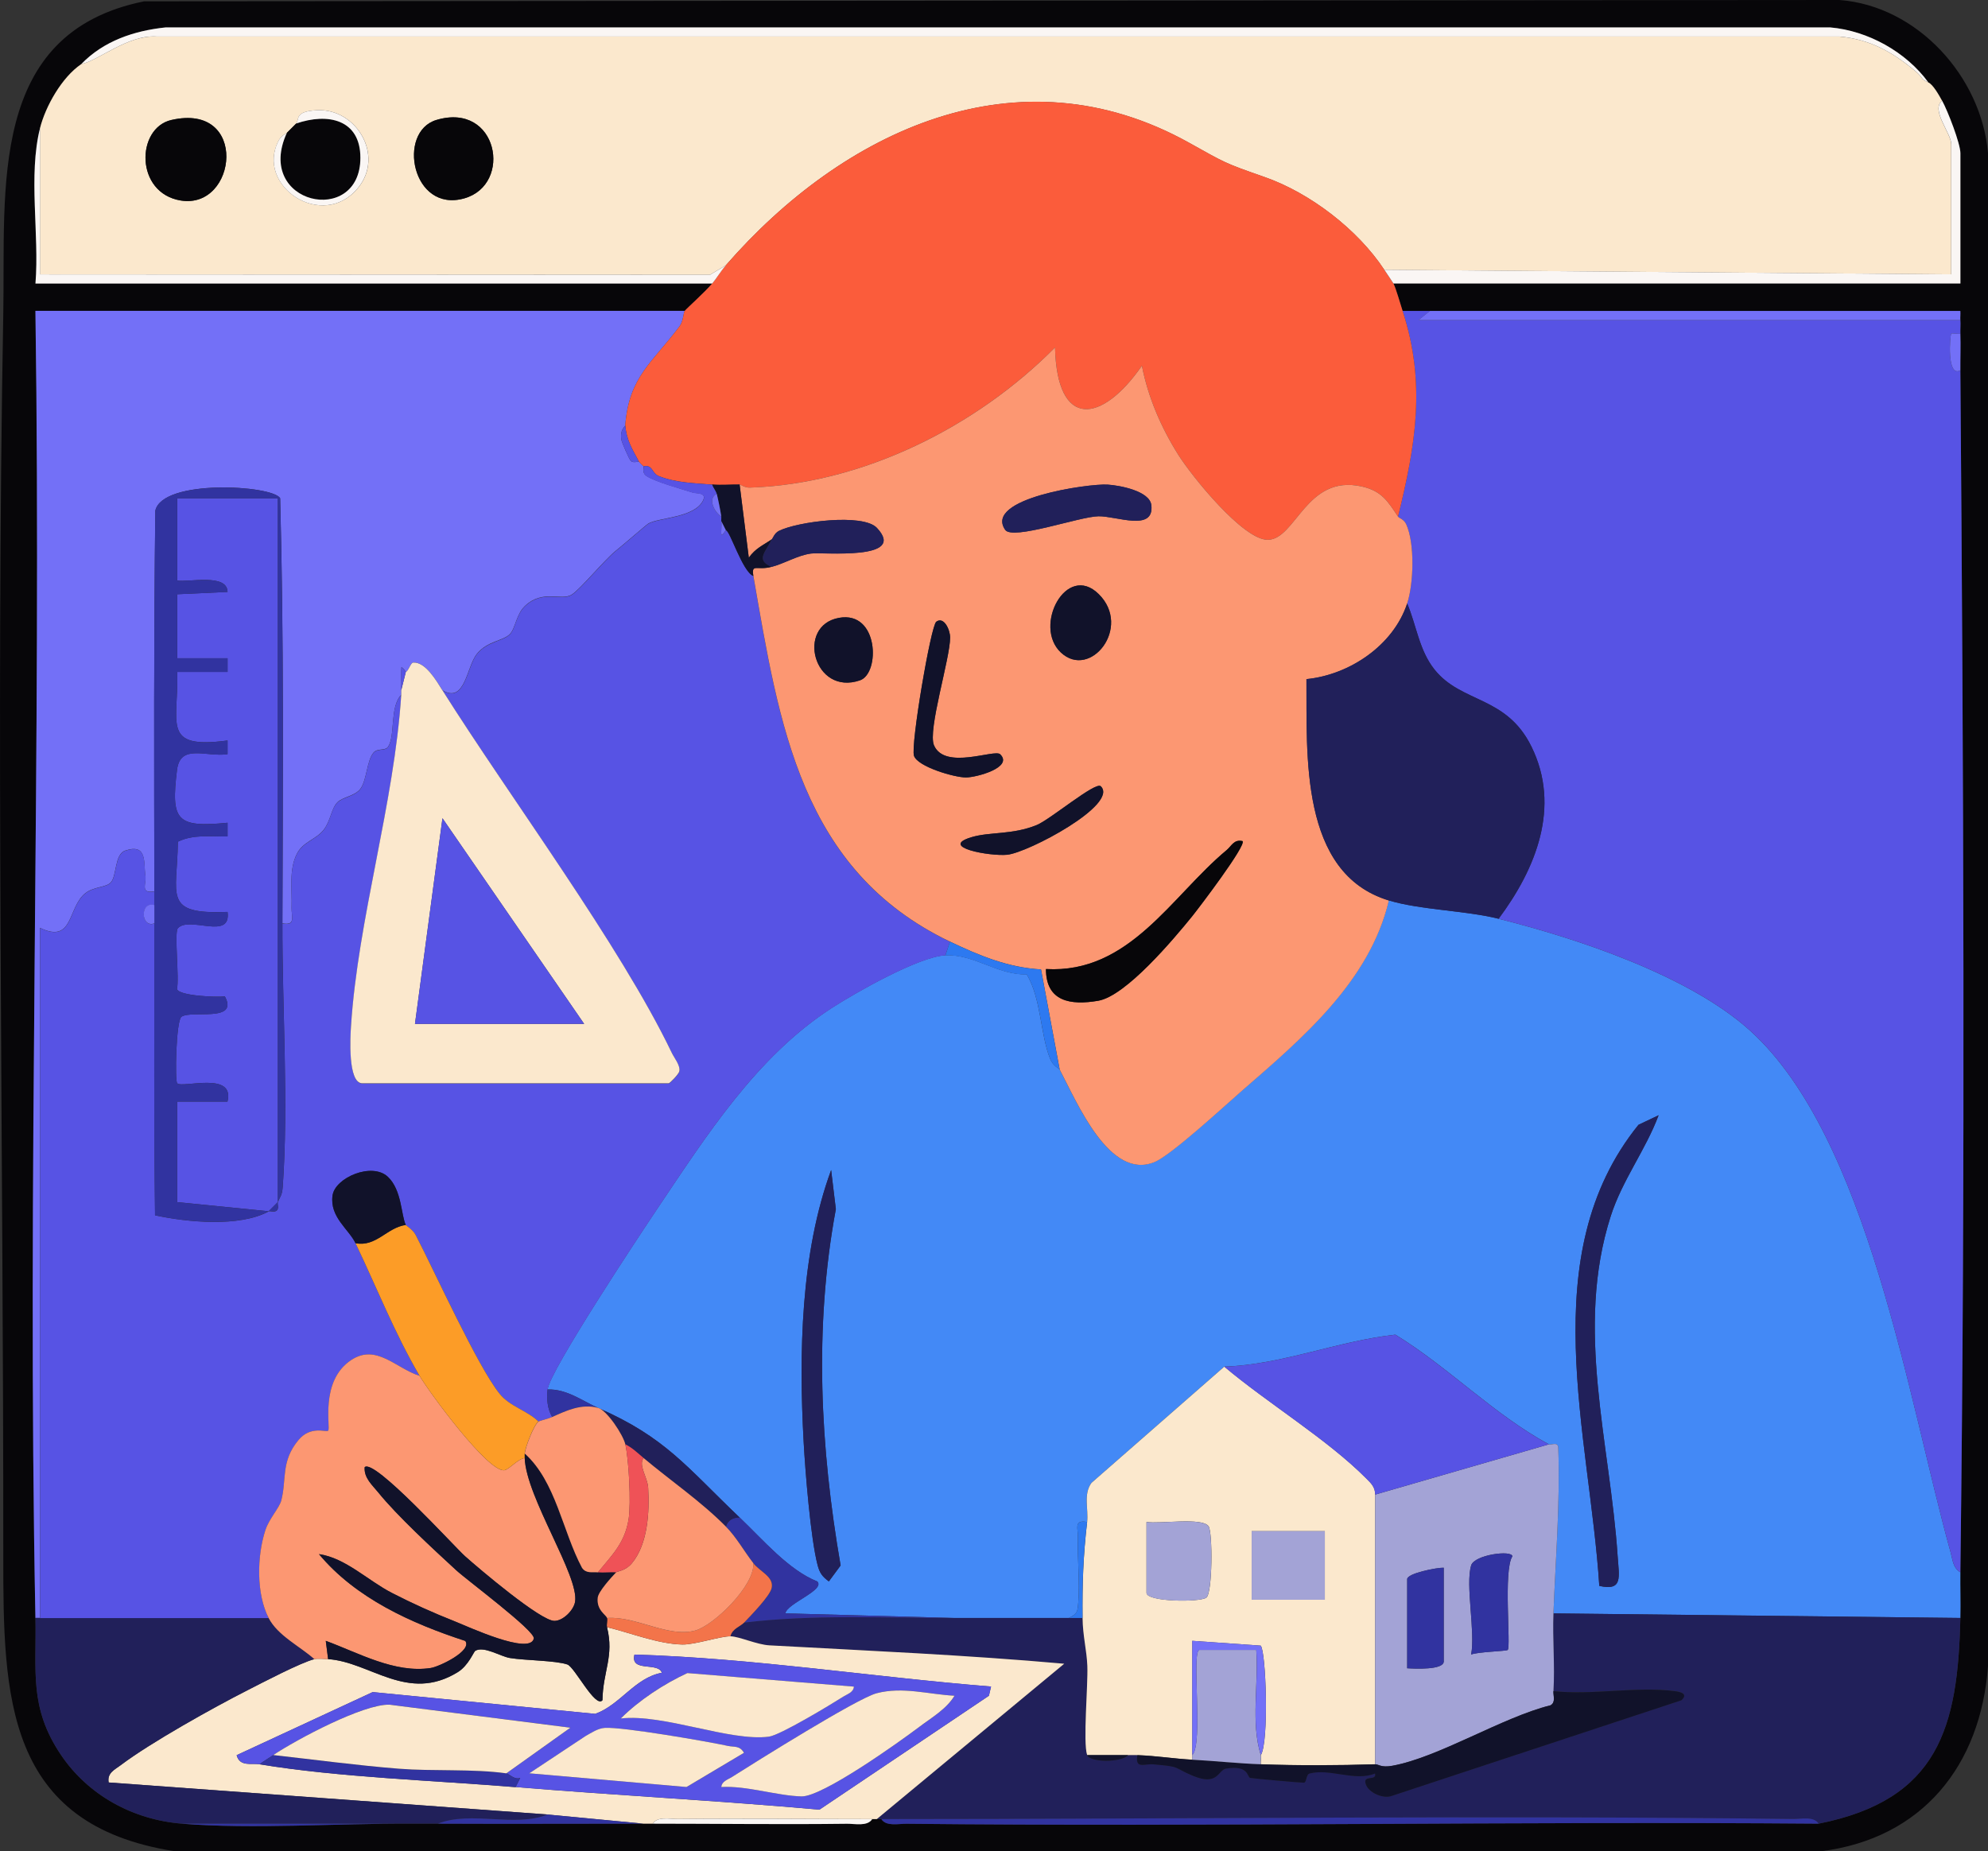 <svg xmlns="http://www.w3.org/2000/svg" id="Layer_2" data-name="Layer 2" viewBox="0 0 434.52 404.68"><rect x="0" y="0" width="434.52" height="404.68" fill="#333333" stroke="none"/><defs><style>      .cls-1 {        fill: #3133a0;      }      .cls-2 {        fill: #ef5257;      }      .cls-3 {        fill: #fc9c27;      }      .cls-4 {        fill: #2d79f0;      }      .cls-5 {        fill: #11122a;      }      .cls-6 {        fill: #a3a3d6;      }      .cls-7 {        fill: #fc9772;      }      .cls-8 {        fill: #5753e4;      }      .cls-9 {        fill: #faf6f4;      }      .cls-10 {        fill: #fbe8cd;      }      .cls-11 {        fill: #7370f7;      }      .cls-12 {        fill: #070609;      }      .cls-13 {        fill: #fb5c3b;      }      .cls-14 {        fill: #4389f6;      }      .cls-15 {        fill: #21205a;      }      .cls-16 {        fill: #f3744a;      }    </style></defs><g id="txts"><g><path class="cls-12" d="M31.5.29l370.54-.29c17.05,1.27,31.04,16.77,32.48,33.47v330.75c-1.6,21.72-14.34,37.67-36.48,40.46H38.2C1.13,398.91.7,370.83.72,340.16c.04-90-1.63-181.29,0-271.74C1.21,41.27-2.73,7.2,31.5.29ZM17.75,14.02c-4.21,2.86-7.78,9.17-8.99,13.99-2.62,10.36-.13,23.2-1,33.97h147.91c-1.64,1.96-5.56,5.42-6,5.99H7.75c1.4,95.17-1.86,190.57,0,285.72.23,11.71-1.41,19.55,5.56,29.91,5.96,8.86,15.77,14.19,26.42,15.05,15.54,1.26,34.03-.09,49.97,0,2,.01,4,0,6,0,14.97.07,30,0,44.97,0,.67,0,1.33,0,2,0,14.14,0,28.34.19,42.49.02,1.69-.02,4.44.64,5.48-1.02.33,0,.67,0,1,0s.67,0,1,0c1.04,1.65,3.79,1,5.48,1.02,66.44.7,132.95-.56,199.38-.02,26.29-5.24,30.43-21.12,30.98-44.96.08-3.32-.04-6.67,0-9.99,1.11-87.44.68-175.29,0-262.74-.02-2.65.09-5.34,0-7.99-.03-.99.07-2.01,0-3-.05-.66.05-1.34,0-2-38.56,0-77.3,0-115.91,0h-6c-.51-1.58-1.42-4.85-2-5.99h123.92v-28.47c0-2.11-2.77-9.27-4-11.49-.62-1.13-1.96-3.54-3-4-4.85-6.66-13.22-11.31-21.45-12.02H36.2c-6.94.72-13.55,2.96-18.45,8.03Z"></path><path class="cls-14" d="M327.55,200.84c17.31,4.34,41.66,12.41,54.98,24.46,25.8,23.34,34.56,80.75,43.82,114.04.45,1.61.48,3.38,2.13,4.36-.04,3.32.08,6.67,0,9.99l-88.94-1c.47-12.14,1.49-24.18,1.05-36.37-.17-1.22-1.65-.37-2.05-.59-12.08-6.56-21.87-16.82-33.55-23.98-12.66,1.4-24.76,6.56-37.4,6.99l-29.04,25.42c-1.82,2.47-.62,5.75-.94,8.55-3.02-.56-1.93,1.53-2,3.45-.15,4.59.43,9.69.07,14.13-.16,2.01-.14,2.45-2.07,3.4-8.31,0-16.67,0-24.98,0l-36.98-1.01c.33-2.17,8.76-5.09,6.99-6.97-6.28-2.49-11.91-9.16-16.99-14-11.59-11.04-16.15-17.49-30.98-23.98-3.32-1.45-6.76-4.13-10.99-4,.48-4.13,20.09-33.72,23.96-39.48,10.74-15.97,21.69-33.23,38.07-43.86,5.21-3.38,19.18-11.32,24.91-11.57,6.37-.28,11.31,4.31,17.81,4.18,3.19,5.44,2.94,13.11,5.09,18.42.68,1.68,1.94,2.1,2.08,2.37,3.82,7.21,10.87,24.26,20.73,20.22,3.68-1.51,15.4-12.36,19.25-15.71,13.1-11.4,27.82-23.86,31.97-41.47,6.89,2.08,16.82,2.2,23.98,4ZM362.52,243.8l-4.4,2.09c-23.02,28.52-10.68,67.59-8.56,100.79,5.22,1.17,4.32-1.91,4.01-6.52-1.65-24.76-9.4-49.7-1.5-74.34,2.52-7.86,7.59-14.38,10.45-22.01ZM181.66,255.79c-6.67,18.14-7.06,40.14-6,59.42.36,6.53,1.51,21.04,3.05,26.93.45,1.72,1.04,2.52,2.46,3.55l2.57-3.48c-4.46-25.74-5.84-52.1-1.04-77.89l-1.03-8.53Z"></path><path class="cls-8" d="M312.56,67.97l-2.5,2h118.42c.07.98-.03,2,0,2.99-.56.09-1.87-.17-2,0-.28.38-1.02,9.67,2,8,.68,87.45,1.11,175.3,0,262.74-1.65-.99-1.68-2.76-2.13-4.36-9.27-33.29-18.03-90.7-43.82-114.04-13.32-12.05-37.67-20.12-54.98-24.46,8.12-10.88,13.67-24.46,7.17-37.64-5.49-11.15-15.25-9.43-21.16-16.81-3.39-4.23-3.95-9.65-6-14.48,1.43-4.36,1.69-13.17-.21-17.31-.51-1.11-1.57-1.34-1.79-1.67,3.86-15.71,6.14-29.19,1-44.96h6Z"></path><path class="cls-10" d="M17.75,14.02c3.79-.77,10.2-6.45,16.45-6.03h367.84c6.68.6,11.51,3.33,16.5,7.48,2.15,1.79,1,1.69,2.94,2.55,1.04.46,2.38,2.87,3,4-2.54,2.02,2,7.12,2,9.49v28.47l-123.92-1c-5.81-8.81-16.22-16.8-26.18-20.28-8.97-3.14-8.45-3.02-16.49-7.49-37.45-20.85-75.66-2.58-101.24,26.78l-3.47,2.08-146.44-.08v-31.97c1.22-4.82,4.78-11.12,9-13.99ZM62.72,29.01c-.18.27-1.16.5-1.78,1.66-5.3,9.9,9.57,19.92,17.34,10.39,5.77-7.07-.38-17.36-8.92-16.97-5.14.23-3.84,2.05-4.63,2.92-.55.6-1.92,1.88-2,2ZM37.45,26.23c-7.74,1.77-7.97,15.96,2.05,17.6,12.37,2.03,14.92-21.49-2.05-17.6ZM95.4,26.22c-8.7,2.58-5.36,20.4,6.09,17.14,10.67-3.04,7.36-21.14-6.09-17.14Z"></path><path class="cls-11" d="M149.66,67.97c-.29.38-.3,2.26-1.11,3.34-5.95,7.95-11.06,11.01-11.88,21.64-.03.34-1.24.91-.85,3.19.1.62,1.69,4.25,2.06,4.62.51.52,1.68.06,1.79.18.3.33.66.71,1,1,.1.08-.46,1.34.61,2.08,1.82,1.26,7.72,2.87,10.16,3.65.79.25,3.12-.08,2.21,1.75-1.9,3.81-9.71,3.68-11.96,5.03-.41.24-5.62,4.77-7.07,5.92-2.49,1.99-7.77,8.42-9.66,9.61-2.31,1.45-6.27-1.24-10.22,2.48-1.93,1.82-2.08,4.93-3.32,6.17-1.48,1.48-4.91,1.48-7.19,4.3s-2.55,10.94-7.53,7.95c-1.31-2.07-3.71-6.22-6.37-6.05-.58.04-1.02,1.84-1.62,2.05-.07.02-.49-.93-.98-1.01-.08,1.66.03,3.34-.02,5.01-.01.33.02.67,0,1-2.59,2.6-1.25,9.04-2.91,11.39-.63.89-2.28.24-3.15,1.23-1.48,1.71-1.48,6.05-2.87,7.92-1.2,1.61-3.9,1.79-5.04,2.96-1.36,1.4-1.47,4.06-2.99,6-1.66,2.13-4.48,2.6-5.82,5.17-1.84,3.52-1.06,7.98-1.2,11.83-.07,1.92,1.01,4.01-2,3.45.09-30.93.34-62.09-.49-92.92-1.7-2.88-25.73-4.27-27.29,2.72-.34,27.73-.26,55.49-.21,83.21-3.25.57-1.68-1.66-1.97-3.48-.42-2.66.52-7.08-4.42-5.42-2.31.78-1.83,5.46-3.1,6.91-1.04,1.19-3.69.9-5.6,2.4-3.93,3.1-2.54,11.13-9.9,7.58v150.85h-1.01c-1.86-95.15,1.4-190.55,0-285.73h141.91Z"></path><path class="cls-13" d="M302.57,58.98c.42.63,1.92,2.84,2,3,.58,1.14,1.48,4.42,2,5.99,5.14,15.77,2.86,29.25-1,44.96-2.22-3.31-3.55-5.61-7.94-6.59-12.11-2.71-14.38,11.58-20.52,11.66-5.36.07-16.6-13.88-19.54-18.54-3.76-5.95-6.63-12.59-7.98-19.51-8.77,12.63-18.54,13.96-18.99-4-17.13,17.31-42,29.82-66.68,30.64-1.18.04-1.97-.66-2.26-.66-1.98-.02-4.04.16-6,0-3.92-.32-7.89-.39-11.62-1.84-1.66-.65-1.3-2.57-3.37-2.16-.34-.28-.7-.66-1-1-1.45-2.72-2.76-4.72-3-7.99.82-10.62,5.93-13.69,11.88-21.64.81-1.08.82-2.96,1.11-3.34.43-.56,4.35-4.03,6-5.99,1.03-1.23,1.81-2.64,3-4,25.58-29.36,63.79-47.63,101.24-26.78,8.04,4.47,7.52,4.36,16.49,7.49,9.96,3.48,20.37,11.47,26.18,20.28Z"></path><path class="cls-15" d="M428.48,353.69c-.55,23.84-4.69,39.72-30.98,44.96-1.04-1.66-3.79-1-5.48-1.02-66.41-.82-132.97,0-199.38.02-.33,0-.67,0-1,0l40.97-33.96c-21.45-1.92-42.93-2.83-64.44-4.02-2.74-.15-6.56-1.93-8.51-1.98.41-1.66,2.16-2.13,3-3,15.06-1.8,30.71-1,45.97-1,8.31,0,16.67,0,24.98,0h3c.04,3.89.91,7,1.04,10.45.17,4.31-.98,16.73-.04,19.52.54,1.6,7.46,1.69,8.99,0,.66,0,1.33-.03,2,0-.55,3.1,1.55,1.83,3.45,2,6.24.53,4.2.61,8.57,2.46,5.7,2.42,5.51-1.24,7.42-1.54,5.01-.79,4.5,1.88,5.23,2.05.58.14,11.14,1.07,11.73,1.04s.47-1.81,1.24-2.01c4.59-1.16,9.87,1.8,14.31,0,.42,1.8-2.91.11-1.98,2.47.67,1.72,3.54,3.01,5.39,2.51l63.56-20.99c1.49-1.39-.1-1.81-1.48-1.99-8.49-1.08-17.98.93-26.5,0,.34-5.61-.22-11.36,0-16.98l88.94,1Z"></path><path class="cls-10" d="M159.66,357.69c1.95.05,5.77,1.83,8.51,1.98,21.51,1.18,42.98,2.1,64.44,4.02l-40.97,33.96c-.33,0-.67,0-1,0-14.14,0-28.33-.17-42.49-.02-1.69.02-4.45-.64-5.48,1.02-.67,0-1.33,0-2,0l-20.99-2-95.93-7c-.37-2.09,1.32-2.79,2.67-3.81,6.48-4.9,20.14-12.52,27.63-16.33,3.32-1.69,11.63-6.05,14.66-6.82.66-.17,2.17-.05,3,0,9.19.6,17.38,9.59,28.33,2.85,2.34-1.44,3.48-4.46,3.84-4.67,1.89-1.11,5.44,1.22,7.56,1.57,3.31.55,10.01.53,12.57,1.42,1.59.55,6.11,9.63,7.66,7.82.12-6.39,2.59-9.59,1-15.98,5.13,1.24,11.21,3.69,16.49,3.79,2.78.05,8.36-1.85,10.49-1.79ZM112.69,390.65c22.11,1.83,44.31,2.97,66.41,4.94l37.04-24.9.47-2.01c-25.98-2.09-51.92-6.21-77.94-6.99-.98,3.97,5.23,1.55,5.98,3.98-5.9,1.08-9.05,6.99-14.55,8.98l-48.64-4.76-29.74,13.79c.68,2.6,3.27,1.7,4.99,1.99,17.33,2.87,38.15,3.52,55.96,5Z"></path><path class="cls-15" d="M58.72,353.69c1.98,3.85,6.89,6.2,9.99,8.99-3.03.77-11.35,5.13-14.66,6.82-7.49,3.81-21.15,11.44-27.63,16.33-1.35,1.02-3.04,1.72-2.67,3.81l95.93,7c-7.16,2.89-16.64-.9-23.98,2-2,0-4,.01-6,0h-49.97c-10.65-.86-20.45-6.19-26.42-15.05-6.97-10.36-5.33-18.2-5.56-29.91h50.97Z"></path><path class="cls-9" d="M17.75,14.02c4.9-5.07,11.52-7.3,18.45-8.03h363.83c8.23.71,16.6,5.36,21.45,12.02-1.94-.86-.79-.76-2.94-2.55-5-4.15-9.83-6.87-16.5-7.48H34.2c-6.25-.41-12.66,5.27-16.45,6.04Z"></path><path class="cls-9" d="M8.76,28.01v31.97s146.44.08,146.44.08l3.47-2.08c-1.18,1.36-1.97,2.76-3,4H7.75c.88-10.77-1.61-23.61,1-33.97Z"></path><path class="cls-9" d="M424.49,22.01c1.23,2.22,4,9.38,4,11.49v28.47h-123.92c-.08-.16-1.58-2.37-2-3l123.92,1v-28.47c0-2.37-4.54-7.47-2-9.49Z"></path><path class="cls-11" d="M312.56,67.97c38.61,0,77.35,0,115.91,0,.06.66-.04,1.34,0,2h-118.42s2.5-2,2.5-2Z"></path><path class="cls-1" d="M397.5,398.65c-66.44-.54-132.94.72-199.38.02-1.69-.02-4.45.64-5.48-1.02,66.41-.01,132.97-.84,199.38-.02,1.69.02,4.44-.64,5.48,1.02Z"></path><path class="cls-1" d="M140.67,398.65c-14.97,0-30,.07-44.97,0,7.34-2.89,16.82.9,23.98-2l20.99,2Z"></path><path class="cls-1" d="M89.7,398.65c-15.94-.09-34.42,1.26-49.97,0h49.97Z"></path><path class="cls-9" d="M190.64,397.65c-1.04,1.66-3.79,1-5.48,1.02-14.15.18-28.35-.02-42.49-.02,1.04-1.65,3.79-1,5.48-1.02,14.15-.15,28.34.02,42.49.02Z"></path><path class="cls-11" d="M428.48,72.96c.09,2.65-.02,5.34,0,7.99-3.02,1.67-2.28-7.62-2-8,.12-.16,1.44.1,2,0Z"></path><path class="cls-8" d="M140.67,101.94c2.07-.42,1.71,1.51,3.37,2.16,3.72,1.45,7.69,1.52,11.62,1.84.24.67.84,1.36,1,2-2.08,1.05-.51,4.04,1,5,.05.32-.04.67,0,1,.13.97-.1,2.03.02,3.01.48-.11.83-.99.98-1.01.83-.09,3.62,9.06,6,9.99,5.66,32.52,10.36,64.31,42.97,79.92l-1,3c-5.72.25-19.69,8.18-24.91,11.57-16.39,10.63-27.34,27.88-38.07,43.86-3.87,5.76-23.48,35.36-23.96,39.48-.24,2.01-.05,4.21,1,5.99-.84.38-2.79.84-3,1-2.49-2.41-6.22-3.26-8.46-6.03-4.8-5.94-14.13-26.56-18.33-34.67-.65-1.25-2.08-2.03-2.19-2.26-1.05-2.06-.84-7.64-3.94-10.54-3.48-3.25-11.54.2-12.08,4.1-.65,4.72,3.54,7.32,5.03,10.44,4.51,9.42,8.61,19.82,13.99,28.97-5.19-1.64-9.44-7.1-14.94-3.45-6.98,4.63-4.41,14.86-5.04,15.44-.45.41-3.78-1.18-6.47,2.03-3.91,4.67-2.57,8.63-3.77,13.22-.43,1.65-2.64,3.96-3.48,6.51-1.84,5.62-2.01,13.91.72,19.2H8.76v-150.85c7.37,3.55,5.97-4.49,9.91-7.58,1.91-1.5,4.55-1.21,5.6-2.4,1.27-1.45.79-6.13,3.1-6.91,4.94-1.67,3.99,2.76,4.42,5.42.29,1.83-1.28,4.05,1.97,3.48,0,1,0,2,0,3-3.23-.91-2.97,5.08,0,4,.03,21.25-.14,42.55.14,63.8,6.98,1.51,18.43,2.64,24.84-.86.27-.15,1.28.29,1.78-.21s.07-1.41.21-1.78c.48-1.27.93-1.4,1.07-3.38,1.3-18.01-.12-39.16-.07-57.56,3.02.56,1.93-1.53,2-3.45.14-3.84-.64-8.31,1.2-11.83,1.34-2.57,4.16-3.05,5.82-5.17,1.52-1.94,1.62-4.61,2.99-6,1.13-1.16,3.84-1.35,5.04-2.96,1.4-1.87,1.39-6.21,2.87-7.92.86-.99,2.52-.34,3.15-1.23,1.66-2.36.32-8.79,2.91-11.39-1.54,23.85-9.47,48.97-10.98,72.44-.14,2.19-.74,12.48,2.48,12.48h66.96c.23,0,2.2-1.99,2.33-2.64.25-1.24-1.1-2.86-1.66-4.03-11.29-23.52-35.47-55.98-50.13-79.25,4.98,2.99,5.3-5.19,7.53-7.95s5.71-2.82,7.19-4.3c1.24-1.24,1.38-4.35,3.32-6.17,3.95-3.71,7.91-1.02,10.22-2.48,1.9-1.19,7.18-7.62,9.66-9.61,1.45-1.16,6.66-5.68,7.07-5.92,2.25-1.35,10.06-1.22,11.96-5.03.91-1.83-1.42-1.5-2.21-1.75-2.44-.78-8.34-2.39-10.16-3.65-1.07-.74-.51-1.99-.61-2.08Z"></path><path class="cls-8" d="M58.72,264.78l-19.99-2v-21.98h10.99c1.69-6.73-9.88-2.87-10.99-3.99-.52-.52-.26-13.74.94-14.56,2.2-1.5,12.58,1.35,9.48-4.45-1.64.25-10.07-.09-10.47-1.6.54-2.3-.61-12.35.18-13.26,2.46-2.86,11.72,2.75,10.88-3.6-14.3.59-10.98-3.51-10.86-15.35,3.37-1.65,7.23-1.1,10.86-1.15v-2.99c-11.18,1.11-12.41-.49-11.05-11.54.72-5.84,6.36-2.77,11.05-3.45v-2.99c-14.57,1.96-10.66-3.72-11-14.99h11s0-2.99,0-2.99h-11v-13.99l11-.51c-.08-4.14-8.68-2.03-11-2.49v-17.98h21.99v153.85l-2,2Z"></path><path class="cls-7" d="M161.66,105.93c.3,0,1.08.7,2.26.66,24.68-.82,49.55-13.32,66.68-30.64.44,17.96,10.22,16.63,18.99,4,1.35,6.92,4.22,13.56,7.98,19.51,2.94,4.66,14.18,18.61,19.54,18.54,6.14-.08,8.4-14.37,20.52-11.66,4.39.98,5.72,3.28,7.94,6.59.22.33,1.28.56,1.79,1.67,1.9,4.15,1.64,12.95.21,17.31-3.02,9.2-12.64,15.63-22.02,16.55.14,16.43-1.57,42.46,18.02,48.39-4.15,17.62-18.86,30.08-31.97,41.47-3.85,3.35-15.57,14.2-19.25,15.71-9.87,4.04-16.91-13.01-20.73-20.22l-4.08-21.9c-7.19-.4-13.54-3.03-19.9-6.08-32.61-15.62-37.31-47.41-42.97-79.92-.45-2.82.73-1.12,4-2,2.94-.79,5.66-2.51,8.58-2.91,2.61-.35,21.21,1.63,14.42-5.61-3.04-3.24-17.37-1.38-21.42.66-1.03.52-1.29,1.65-1.59,1.86-1.85,1.28-3.54,1.93-4.99,4l-2.01-15.98ZM219.71,115.83c1.63,2.33,16.19-2.9,20.39-2.97,3.92-.07,12.19,3.45,11.56-2.41-.34-3.15-7.01-4.35-9.57-4.51-4.09-.26-27.18,3.01-22.37,9.9ZM231.87,142.63c6.42,6.04,15.63-5.5,8.28-12.76-7.07-6.98-14.41,7-8.28,12.76ZM183.38,135.06c-9.46,1.71-5.53,17.14,4.59,13.66,4.43-1.52,4.13-15.24-4.59-13.66ZM218.61,164.88c-1.22-1.19-12.06,3.54-14.46-1.94-1.44-3.29,3.54-19.02,3.52-23.59,0-1.72-1.38-4.67-3.03-3.44-1.19.89-5.63,27.03-4.87,29.3.81,2.41,8.84,4.74,11.35,4.74,2.3,0,10.44-2.19,7.49-5.07ZM240.6,171.87c-1.11-1.11-11.07,7.29-13.99,8.48-5.4,2.2-10.2,1.43-14.31,2.67-7.17,2.17,4.05,4.18,7.83,3.83,4.53-.43,24.48-10.98,20.48-14.98ZM271.58,183.86c-1.88-.43-2.37,1.06-3.49,1.99-12.04,10.02-21.21,27.03-39.47,25.98,0,7.13,5.49,7.96,11.44,6.93s16.48-13.48,20.51-18.45c1.29-1.6,11.93-15.56,11.02-16.45Z"></path><path class="cls-10" d="M300.57,326.72v58.94c-8.05.26-16.94.29-24.98,0-.11-.62.16-1.48,0-2,1.81-2.95,1.12-22.81-.04-23.93l-14.95-1.05v24.98s0,1,0,1c-4.02-.22-7.75-.84-11.99-1-.66-.03-1.33,0-2,0-2.99-.01-6,0-8.99,0-.94-2.8.21-15.21.04-19.52-.14-3.45-1-6.56-1.04-10.45-.07-7.5.14-13.57,1-20.98.32-2.8-.87-6.08.94-8.55l29.04-25.42c9.44,7.97,22.45,15.81,31.03,24.44,1.06,1.07,1.95,1.88,1.95,3.53ZM250.6,332.71v15.48c0,1.98,11.57,2.1,13.06,1.06,1.38-.96,1.42-14.3.5-15.61-1.4-2.01-10.67-.46-13.55-.94ZM289.57,334.71h-15.99v14.99h15.99v-14.99Z"></path><path class="cls-15" d="M327.55,200.84c-7.16-1.8-17.09-1.91-23.98-4-19.6-5.93-17.88-31.95-18.02-48.39,9.38-.93,19-7.35,22.02-16.55,2.05,4.83,2.61,10.26,6,14.48,5.92,7.38,15.67,5.66,21.16,16.81,6.49,13.19.95,26.77-7.17,37.64Z"></path><path class="cls-6" d="M338.54,315.73c.4.22,1.88-.62,2.05.59.44,12.19-.58,24.23-1.05,36.37-.22,5.62.34,11.38,0,16.98-.06,1.06.54,2.4-.62,3.09-10.56,2.62-24.47,11.41-34.63,13.23-2.44.44-2.99-.36-3.72-.33v-58.94l37.98-10.99ZM321.55,342.2c-1.29,4.24.95,14.47,0,19.48,1.32-.59,7.7-.73,7.99-1.01.74-.71-.99-17.43,1.02-20.46-.06-1.43-8.3-.36-9.01,1.98ZM315.56,342.7c-1.43-.06-7.99,1.21-7.99,2.5v19.48c1.62.09,7.99.43,7.99-1.5v-20.48Z"></path><path class="cls-8" d="M338.54,315.73l-37.98,10.99c0-1.66-.88-2.46-1.95-3.53-8.58-8.63-21.59-16.47-31.03-24.44,12.65-.43,24.74-5.59,37.4-6.99,11.68,7.16,21.47,17.42,33.55,23.98Z"></path><path class="cls-15" d="M362.52,243.8c-2.86,7.64-7.93,14.16-10.45,22.01-7.9,24.64-.15,49.59,1.5,74.34.31,4.61,1.21,7.69-4.01,6.52-2.12-33.21-14.46-72.27,8.56-100.79l4.4-2.09Z"></path><path class="cls-15" d="M181.66,255.79l1.03,8.53c-4.8,25.79-3.41,52.15,1.04,77.89l-2.57,3.48c-1.42-1.03-2.01-1.83-2.46-3.55-1.53-5.89-2.69-20.39-3.05-26.93-1.06-19.29-.67-41.29,6-59.42Z"></path><path class="cls-1" d="M161.66,331.71c5.08,4.84,10.7,11.51,16.99,14,1.77,1.88-6.66,4.8-6.99,6.97l36.98,1.01c-15.26,0-30.91-.8-45.97,1,1.5-1.56,5.68-5.85,6.02-7.58.49-2.46-2.56-3.53-4.02-5.41-2.01-2.59-3.67-5.63-6-7.99.43-1.43,1.54-1.98,3-2Z"></path><path class="cls-15" d="M130.68,307.74c14.83,6.48,19.39,12.93,30.98,23.98-1.46.01-2.56.57-3,2-5.36-5.44-12.12-10.05-17.99-14.99-1.28-1.08-2.46-2.25-4-3-.48-2.08-4.02-7.47-6-7.99Z"></path><path class="cls-4" d="M207.63,205.84c6.36,3.05,12.71,5.68,19.9,6.08l4.08,21.9c-.15-.28-1.4-.69-2.08-2.37-2.15-5.31-1.9-12.98-5.09-18.42-6.5.13-11.44-4.46-17.81-4.18l1-3Z"></path><path class="cls-1" d="M130.68,307.74c-3.61-.95-6.89.59-9.99,2-1.05-1.79-1.23-3.98-1-5.99,4.23-.14,7.67,2.54,10.99,4Z"></path><path class="cls-4" d="M237.61,332.71c-.86,7.41-1.07,13.48-1,20.98h-3c1.93-.95,1.9-1.39,2.07-3.4.36-4.44-.22-9.53-.07-14.13.06-1.92-1.02-4.01,2-3.45Z"></path><path class="cls-12" d="M37.45,26.23c16.96-3.89,14.42,19.62,2.05,17.6-10.02-1.64-9.78-15.82-2.05-17.6Z"></path><path class="cls-12" d="M95.4,26.22c13.45-4,16.76,14.1,6.09,17.14-11.45,3.26-14.79-14.55-6.09-17.14Z"></path><path class="cls-12" d="M64.72,27.01c6.94-2.4,14.07-.94,14.07,7.49-.01,15.17-23.3,10.24-16.06-5.49.08-.12,1.45-1.4,2-2Z"></path><path class="cls-9" d="M64.72,27.01c.79-.87-.51-2.69,4.63-2.92,8.54-.39,14.69,9.9,8.92,16.97-7.77,9.53-22.63-.48-17.34-10.39.62-1.16,1.6-1.39,1.78-1.66-7.24,15.73,16.05,20.66,16.06,5.49,0-8.43-7.12-9.89-14.07-7.49Z"></path><path class="cls-10" d="M96.7,150.89c14.66,23.27,38.85,55.73,50.13,79.25.56,1.16,1.91,2.78,1.66,4.03-.13.65-2.1,2.64-2.33,2.64h-66.96c-3.23,0-2.63-10.29-2.48-12.48,1.51-23.47,9.44-48.59,10.98-72.44.02-.33-.01-.67,0-1l1-4c.6-.21,1.05-2.01,1.62-2.05,2.66-.18,5.07,3.97,6.37,6.05ZM127.68,223.82l-30.97-44.95-6.01,44.95h36.98Z"></path><path class="cls-1" d="M61.72,201.84c-.05,18.4,1.37,39.55.07,57.56-.14,1.98-.59,2.11-1.07,3.38V108.93h-21.99v17.98c2.32.46,10.92-1.65,11,2.49l-11,.51v13.99h11s0,2.99,0,2.99h-11c.35,11.27-3.57,16.96,11,14.99v2.99c-4.68.68-10.33-2.38-11.05,3.45-1.36,11.06-.13,12.65,11.05,11.54v2.99c-3.63.04-7.48-.5-10.86,1.15-.12,11.84-3.44,15.94,10.86,15.35.84,6.35-8.42.75-10.88,3.6-.79.91.36,10.95-.18,13.26.41,1.5,8.83,1.84,10.47,1.6,3.1,5.79-7.28,2.94-9.48,4.45-1.2.82-1.46,14.04-.94,14.56,1.11,1.12,12.69-2.74,10.99,3.99h-10.99v21.98l19.99,2c-6.42,3.5-17.87,2.37-24.84.86-.28-21.24-.1-42.55-.14-63.8,0-1.33,0-2.66,0-4,0-1,0-2,0-3-.06-27.72-.13-55.49.21-83.21,1.56-6.98,25.59-5.59,27.29-2.72.83,30.83.58,61.99.49,92.92Z"></path><path class="cls-1" d="M60.72,262.78c-.14.37.29,1.28-.21,1.78s-1.51.06-1.78.21l2-2Z"></path><path class="cls-8" d="M136.67,92.95c.24,3.27,1.55,5.27,3,7.99-.11-.12-1.28.34-1.79-.18-.37-.37-1.96-4-2.06-4.62-.38-2.28.83-2.85.85-3.19Z"></path><path class="cls-8" d="M88.7,146.89l-1,4c.05-1.66-.06-3.35.02-5.01.49.08.91,1.04.98,1.01Z"></path><path class="cls-5" d="M161.66,105.93l2.01,15.98c1.45-2.06,3.13-2.71,4.99-4-1.24,2.71-3.61,4.5,0,5.99-3.26.87-4.45-.83-4,2-2.38-.93-5.16-10.08-6-9.99l-1-2c-.04-.33.05-.67,0-1-.23-1.49-.64-3.54-1-5-.16-.63-.76-1.33-1-2,1.96.16,4.02-.02,6,0Z"></path><path class="cls-5" d="M339.54,369.68c8.52.93,18.02-1.08,26.5,0,1.38.18,2.97.6,1.48,1.99l-63.56,20.99c-1.85.5-4.71-.8-5.39-2.51-.93-2.36,2.4-.67,1.98-2.47-4.44,1.81-9.72-1.15-14.31,0-.78.2-.64,1.98-1.24,2.01s-11.15-.91-11.73-1.04c-.73-.17-.22-2.84-5.23-2.05-1.91.3-1.72,3.95-7.42,1.54-4.37-1.85-2.32-1.93-8.57-2.46-1.9-.16-4.01,1.11-3.45-2,4.24.16,7.97.78,11.99,1,4.96.27,10.13.83,14.99,1,8.04.29,16.93.26,24.98,0,.73-.02,1.29.77,3.72.33,10.16-1.83,24.07-10.62,34.63-13.23,1.16-.69.56-2.03.62-3.09Z"></path><path class="cls-16" d="M164.65,341.7c1.46,1.88,4.52,2.95,4.02,5.41-.34,1.73-4.53,6.02-6.02,7.58-.84.87-2.59,1.33-3,3-2.13-.06-7.71,1.84-10.49,1.79-5.28-.09-11.37-2.55-16.49-3.79-.14-.58.14-1.41,0-2,6.32-.46,13.3,4.35,19.25,2.75,4.02-1.08,13.1-9.82,12.73-14.74Z"></path><path class="cls-5" d="M246.6,383.66c-1.54,1.69-8.46,1.6-8.99,0,2.99,0,6-.01,8.99,0Z"></path><path class="cls-7" d="M91.7,300.74c2.15,3.66,14.81,20.92,18.48,20.66,1.01-.07,3-2.49,4.5-2.67.32,8.64,11.94,25.78,11.01,31.42-.31,1.88-2.63,4.17-4.51,4.18-3.03.02-16.48-11.42-19.51-14.11-2.38-2.12-19.92-21.5-21.97-19.49-.19,2.34,1.66,3.9,2.97,5.52,4.09,5.07,12.02,12.39,17,16.97,2.43,2.24,17.36,13.31,17,14.96-.81,3.73-14.48-2.64-17.23-3.73-4.71-1.86-9.26-3.91-13.76-6.22-5.29-2.72-10.15-7.66-15.97-8.5,8.02,9.65,20.21,15.15,31.98,18.98,1.59,2.16-5.67,5.63-7.56,5.92-7.88,1.2-15.81-3.33-22.93-5.94l.51,4c-.83-.05-2.34-.17-3,0-3.1-2.79-8.01-5.14-9.99-8.99-2.73-5.29-2.56-13.58-.72-19.2.83-2.55,3.05-4.86,3.48-6.51,1.2-4.59-.14-8.55,3.77-13.22,2.69-3.21,6.02-1.61,6.47-2.03.63-.57-1.94-10.81,5.04-15.44,5.51-3.65,9.76,1.81,14.94,3.45Z"></path><path class="cls-8" d="M56.73,385.66c-1.73-.29-4.31.61-4.99-1.99l29.74-13.79,48.64,4.76c5.51-1.99,8.65-7.9,14.55-8.98-.75-2.43-6.97-.01-5.98-3.98,26.02.79,51.96,4.91,77.94,6.99l-.47,2.01-37.04,24.9c-22.11-1.97-44.31-3.12-66.41-4.94l1-1.99c-1.25.48-2.53-.95-3-1.01l13.99-9.98-39.52-5.03c-5.7-.2-20.27,7.57-25.43,11.02-1,.67-2.04,1.27-3,2ZM186.64,368.69l-36.41-2.96c-5.14,2.38-10.58,5.95-14.56,9.93,9.35-1.09,23.85,5.09,32.39,3.97,2.48-.33,13.43-6.96,16.27-8.76.88-.56,2.22-.94,2.3-2.18ZM208.63,370.68c-5.66-.29-11.33-2.05-17.02-.54-4.26,1.12-26.36,14.97-31.64,18.32-.88.56-2.22.93-2.3,2.18,5.58-.32,12.18,1.92,17.54,2.05,4.53.11,21.19-11.77,25.75-15.21,2.66-2.01,5.94-3.91,7.68-6.8ZM115.69,387.64l34.38,3,12.57-7.48c-.95-1.63-2.12-1.21-3.47-1.5-4.78-1.03-23.02-4.18-26.93-3.95-1.55.09-2.92,1.07-4.23,1.78l-12.3,8.15Z"></path><path class="cls-5" d="M130.68,343.7c1.32.11,2.68-.08,4,0-1.09,1.14-3.88,4.2-4.03,5.54-.32,2.76,1.87,3.78,2.03,4.45.14.58-.14,1.41,0,2,1.58,6.39-.89,9.59-1,15.98-1.55,1.81-6.07-7.27-7.66-7.82-2.57-.88-9.27-.87-12.57-1.42-2.11-.35-5.66-2.69-7.56-1.57-.36.21-1.49,3.23-3.84,4.67-10.95,6.75-19.14-2.25-28.33-2.85l-.51-4c7.12,2.61,15.05,7.14,22.93,5.94,1.89-.29,9.14-3.76,7.56-5.92-11.77-3.84-23.95-9.33-31.98-18.98,5.82.85,10.68,5.78,15.97,8.5,4.5,2.32,9.05,4.36,13.76,6.22,2.76,1.09,16.42,7.46,17.23,3.73.36-1.65-14.57-12.72-17-14.96-4.98-4.58-12.91-11.9-17-16.97-1.31-1.62-3.15-3.18-2.97-5.52,2.05-2.01,19.59,17.37,21.97,19.49,3.03,2.7,16.48,14.13,19.51,14.11,1.88-.01,4.2-2.31,4.51-4.18.93-5.64-10.69-22.78-11.01-31.42-.01-.32-.03-.68,0-1,6.82,6.17,8.22,16.96,12.51,24.98.9,1.31,2.22.89,3.48.99Z"></path><path class="cls-1" d="M110.69,387.66c.47.07,1.75,1.49,3,1.01l-1,1.99c-17.82-1.47-38.63-2.12-55.96-5,.96-.73,2-1.33,3-2,9.09,1.01,18.37,2.27,27.49,2.99,7.33.58,16.22,0,23.47,1.01Z"></path><path class="cls-3" d="M88.7,267.77c.11.22,1.55,1,2.19,2.26,4.2,8.11,13.53,28.73,18.33,34.67,2.24,2.77,5.96,3.62,8.46,6.03-1.05.82-2.87,5.65-3,6.99-.03.32-.01.67,0,1-1.51.19-3.49,2.6-4.5,2.67-3.67.26-16.33-16.99-18.48-20.66-5.38-9.15-9.48-19.55-13.99-28.97,4.56.85,6.82-3.41,10.99-4Z"></path><path class="cls-7" d="M130.68,307.74c1.97.52,5.52,5.91,6,7.99.77,3.35,1.26,12.77.74,16.23-.8,5.26-3.55,7.87-6.73,11.75-1.26-.11-2.58.32-3.48-.99-4.28-8.02-5.68-18.81-12.51-24.98.12-1.34,1.95-6.17,3-6.99.2-.16,2.16-.62,3-1,3.11-1.4,6.38-2.95,9.99-2Z"></path><path class="cls-5" d="M88.7,267.77c-4.17.59-6.43,4.85-10.99,4-1.49-3.11-5.68-5.72-5.03-10.44.54-3.9,8.6-7.35,12.08-4.1,3.1,2.9,2.9,8.48,3.94,10.54Z"></path><path class="cls-11" d="M33.74,197.84c0,1.33,0,2.66,0,4-2.97,1.09-3.23-4.91,0-4Z"></path><path class="cls-11" d="M157.66,112.93c-1.51-.96-3.08-3.94-1-5,.36,1.46.77,3.51,1,5Z"></path><path class="cls-11" d="M158.66,115.92c-.15.02-.5.9-.98,1.01-.12-.98.11-2.04-.02-3.01l1,2Z"></path><path class="cls-12" d="M271.58,183.86c.91.89-9.72,14.85-11.02,16.45-4.03,4.97-14.41,17.4-20.51,18.45s-11.43.2-11.44-6.93c18.26,1.05,27.43-15.97,39.47-25.98,1.12-.94,1.62-2.42,3.49-1.99Z"></path><path class="cls-15" d="M219.71,115.83c-4.8-6.89,18.28-10.16,22.37-9.9,2.56.16,9.23,1.36,9.57,4.51.64,5.86-7.64,2.35-11.56,2.41-4.19.07-18.76,5.31-20.39,2.97Z"></path><path class="cls-5" d="M218.61,164.88c2.94,2.87-5.19,5.07-7.49,5.07-2.51,0-10.54-2.33-11.35-4.74-.76-2.27,3.67-28.41,4.87-29.3,1.65-1.23,3.02,1.72,3.03,3.44.02,4.57-4.96,20.3-3.52,23.59,2.4,5.48,13.25.75,14.46,1.94Z"></path><path class="cls-15" d="M168.65,117.92c.3-.21.56-1.34,1.59-1.86,4.05-2.04,18.38-3.9,21.42-.66,6.79,7.24-11.81,5.25-14.42,5.61-2.93.4-5.64,2.12-8.58,2.91-3.61-1.49-1.24-3.28,0-5.99Z"></path><path class="cls-5" d="M231.87,142.63c-6.13-5.76,1.22-19.74,8.28-12.76,7.34,7.25-1.86,18.79-8.28,12.76Z"></path><path class="cls-5" d="M183.38,135.06c8.73-1.58,9.02,12.14,4.59,13.66-10.12,3.47-14.06-11.95-4.59-13.66Z"></path><path class="cls-5" d="M240.6,171.87c4,4-15.94,14.55-20.48,14.98-3.78.36-15-1.66-7.83-3.83,4.11-1.24,8.91-.48,14.31-2.67,2.92-1.19,12.89-9.58,13.99-8.48Z"></path><path class="cls-6" d="M260.59,383.66c2.48-2.44-.25-22.72,1.57-23h12.42c.55,7.57-1.23,15.85.99,23,.16.51-.11,1.37,0,2-4.86-.17-10.03-.73-14.99-1v-1Z"></path><rect class="cls-6" x="273.58" y="334.71" width="15.99" height="14.99"></rect><path class="cls-6" d="M250.6,332.71c2.88.47,12.15-1.07,13.55.94.92,1.31.88,14.65-.5,15.61-1.49,1.03-13.06.92-13.06-1.06v-15.48Z"></path><path class="cls-11" d="M260.59,383.66v-24.98s14.95,1.05,14.95,1.05c1.16,1.11,1.86,20.98.04,23.93-2.22-7.14-.44-15.43-.99-22.98h-12.42c-1.83.26.91,20.54-1.57,22.98Z"></path><path class="cls-1" d="M321.55,342.2c.71-2.35,8.95-3.42,9.01-1.98-2.02,3.03-.28,19.75-1.02,20.46-.29.28-6.66.41-7.99,1.01.95-5.01-1.29-15.25,0-19.48Z"></path><path class="cls-1" d="M315.56,342.7v20.48c0,1.93-6.38,1.59-7.99,1.5v-19.48c0-1.28,6.56-2.56,7.99-2.5Z"></path><path class="cls-7" d="M158.66,333.71c2.33,2.36,3.98,5.4,6,7.99.36,4.92-8.71,13.66-12.73,14.74-5.94,1.6-12.92-3.21-19.25-2.75-.17-.68-2.35-1.7-2.03-4.45.15-1.34,2.94-4.4,4.03-5.54.23-.24,2.02-.26,3.46-2.01,3.48-4.2,3.84-11.27,3.53-16.48-.14-2.29-2.21-4.95-1-6.49,5.87,4.93,12.63,9.55,17.99,14.99Z"></path><path class="cls-2" d="M140.67,318.72c-1.21,1.54.86,4.2,1,6.49.31,5.21-.05,12.27-3.53,16.48-1.44,1.75-3.23,1.77-3.46,2.01-1.32-.08-2.68.11-4,0,3.18-3.88,5.93-6.49,6.73-11.75.53-3.46.03-12.88-.74-16.23,1.54.75,2.71,1.92,4,3Z"></path><polygon class="cls-8" points="127.68 223.82 90.7 223.82 96.71 178.86 127.68 223.82"></polygon><path class="cls-10" d="M59.72,383.66c5.16-3.45,19.73-11.21,25.43-11.02l39.52,5.03-13.99,9.98c-7.25-1.02-16.14-.43-23.47-1.01-9.12-.72-18.4-1.98-27.49-2.99Z"></path><path class="cls-10" d="M208.63,370.68c-1.74,2.9-5.02,4.79-7.68,6.8-4.56,3.44-21.21,15.32-25.75,15.21-5.36-.13-11.96-2.37-17.54-2.05.08-1.25,1.43-1.63,2.3-2.18,5.28-3.35,27.38-17.2,31.64-18.32,5.7-1.5,11.36.25,17.02.54Z"></path><path class="cls-10" d="M186.64,368.69c-.08,1.25-1.43,1.63-2.3,2.18-2.84,1.8-13.79,8.43-16.27,8.76-8.54,1.12-23.04-5.05-32.39-3.97,3.98-3.98,9.42-7.55,14.56-9.93l36.41,2.96Z"></path><path class="cls-10" d="M115.69,387.64l12.3-8.15c1.31-.72,2.68-1.69,4.23-1.78,3.92-.23,22.16,2.92,26.93,3.95,1.36.29,2.52-.13,3.47,1.5l-12.57,7.48-34.38-3Z"></path></g></g></svg>